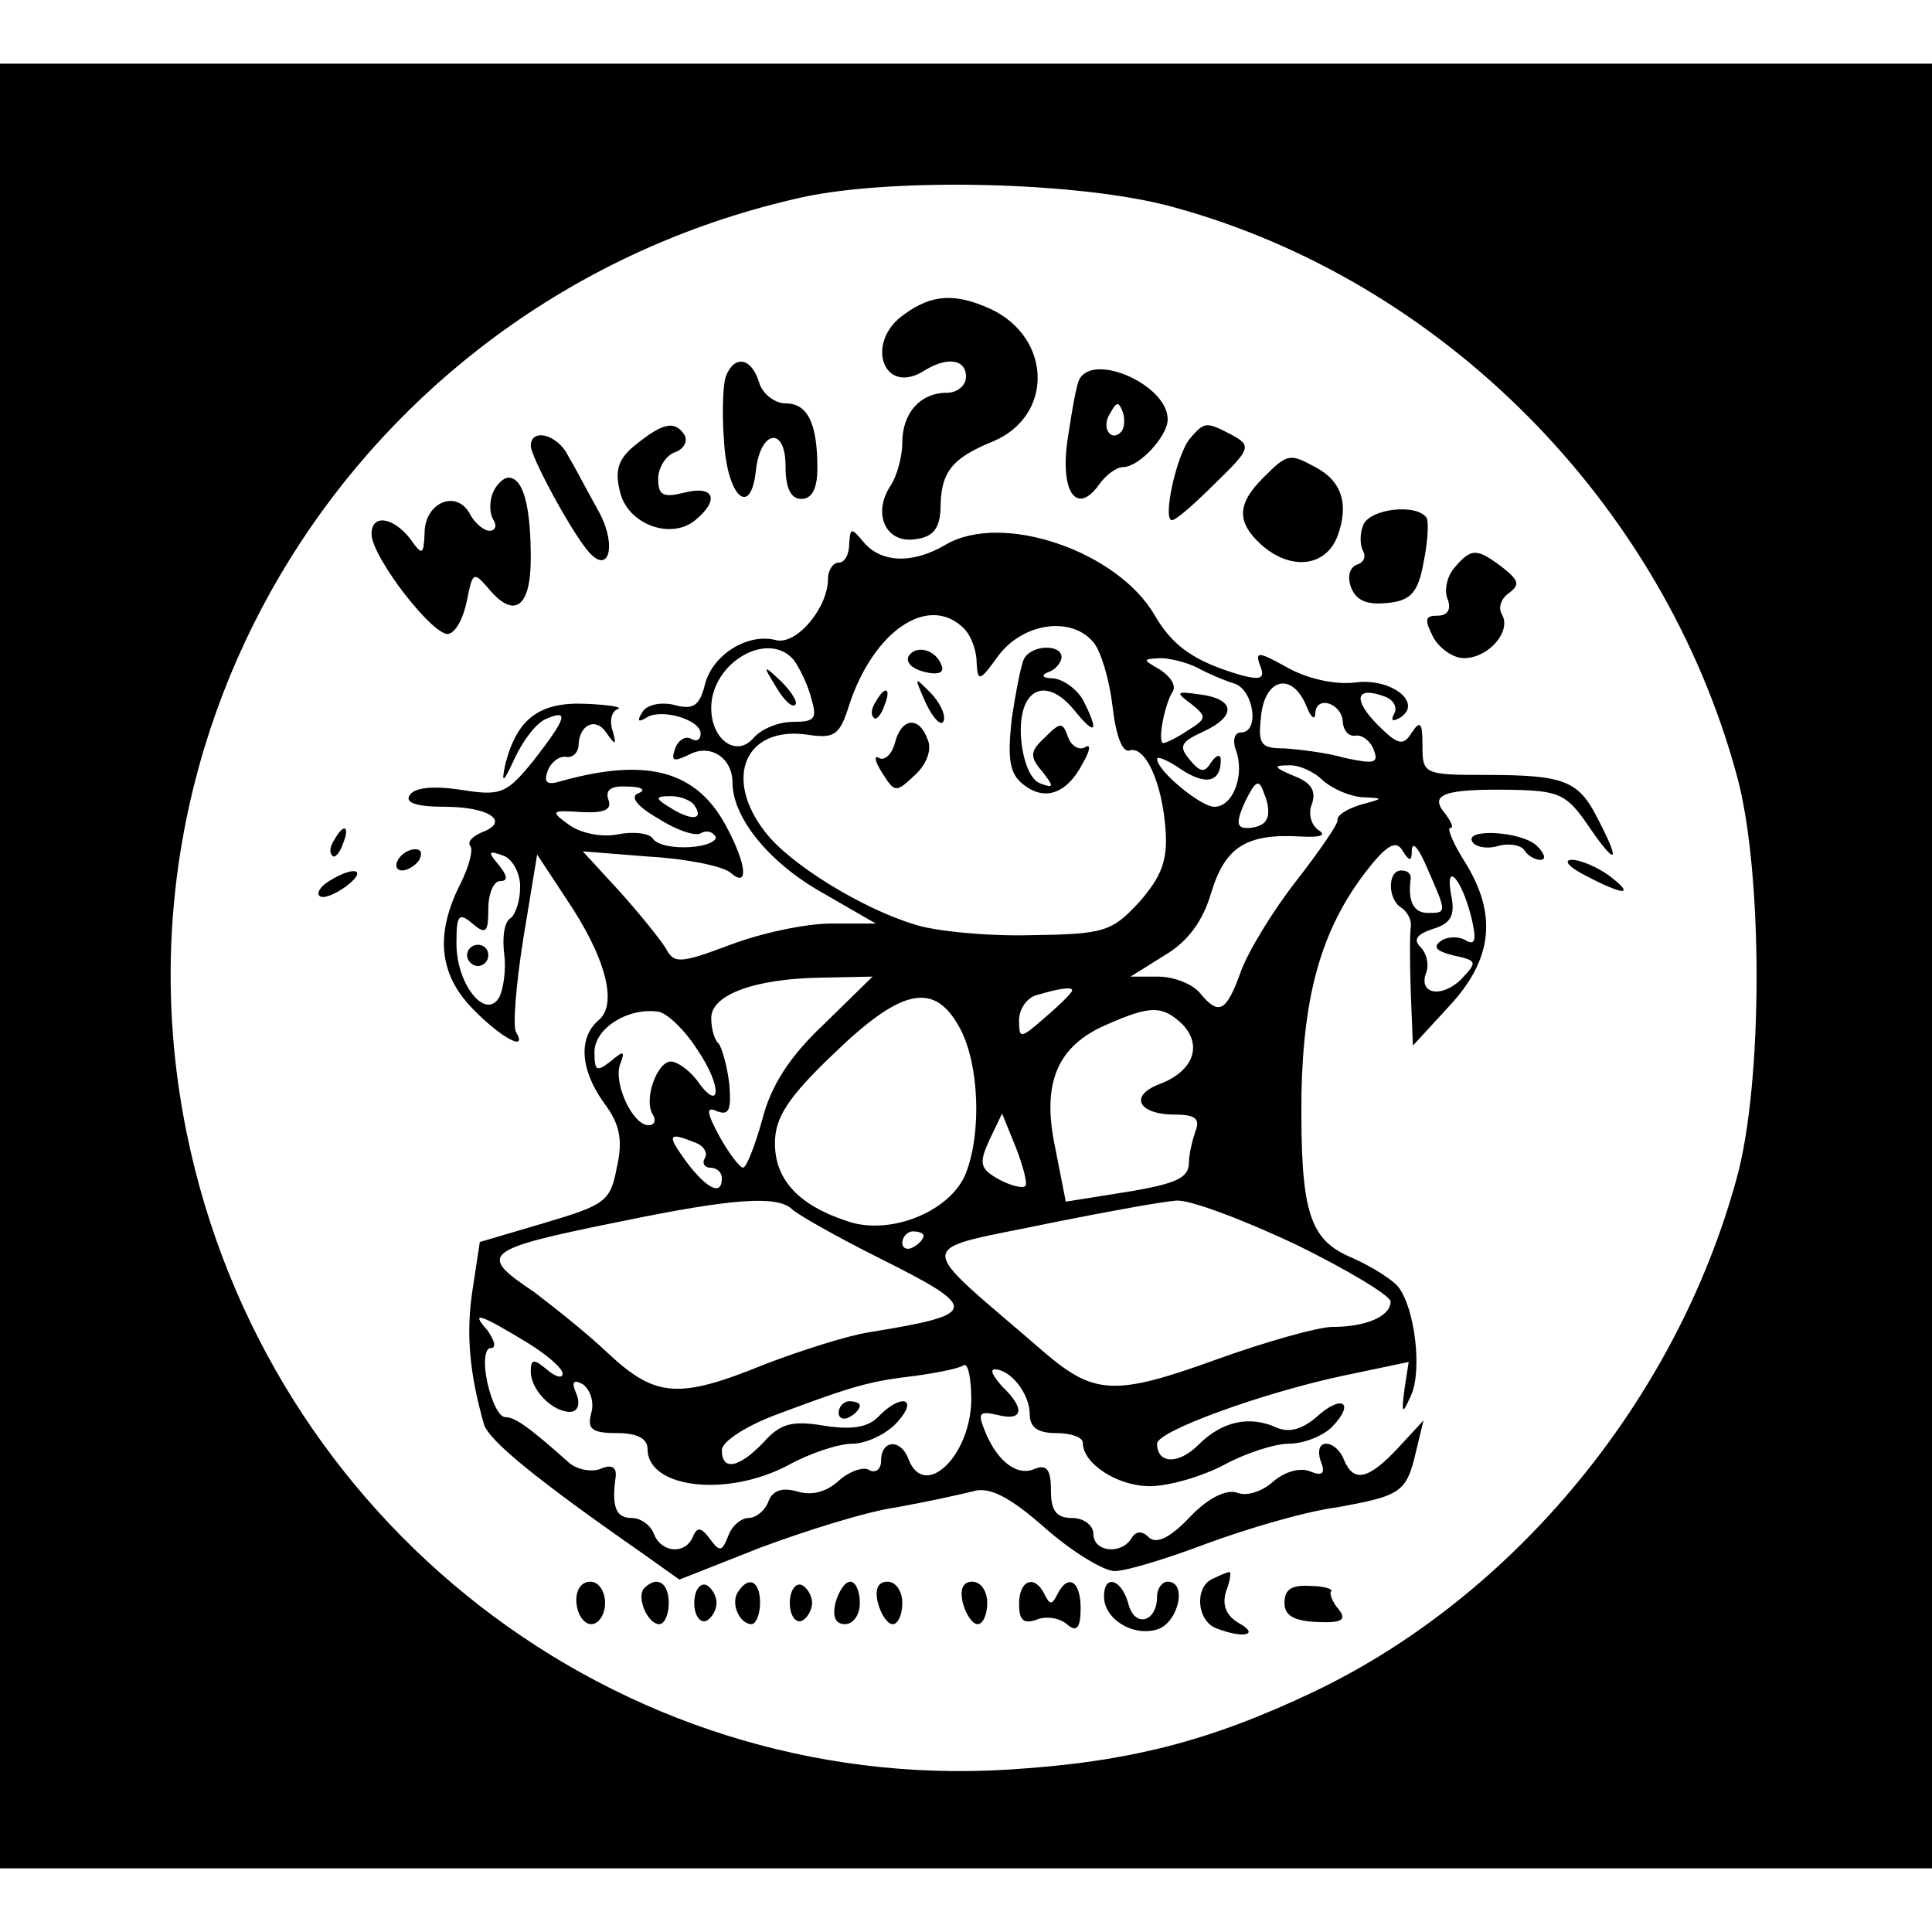 <?xml version="1.0" standalone="no"?>
<!DOCTYPE svg PUBLIC "-//W3C//DTD SVG 20010904//EN"
 "http://www.w3.org/TR/2001/REC-SVG-20010904/DTD/svg10.dtd">
<svg version="1.0" xmlns="http://www.w3.org/2000/svg"
 width="182pt" height="182pt" viewBox="0 0 182 182"
 preserveAspectRatio="xMidYMid meet">
<g transform="translate(0,182) scale(0.1,-0.1)"
fill="#000000" stroke="none">
<path d="M0 910 l0 -850 910 0 910 0 0 850 0 850 -910 0 -910 0 0 -850z m1105
715 c253 -69 461 -278 531 -535 25 -90 25 -290 0 -380 -57 -209 -210 -394
-399 -484 -97 -46 -173 -66 -287 -73 -369 -23 -699 233 -774 599 -82 400 175
792 579 882 86 19 263 15 350 -9z"/>
<path d="M852 1524 c-38 -26 -20 -78 19 -53 21 13 39 11 39 -6 0 -8 -8 -15
-18 -15 -25 0 -42 -19 -42 -47 0 -13 -5 -32 -12 -42 -16 -26 -3 -53 24 -49 17
2 23 10 24 28 0 35 10 48 49 64 58 24 56 98 -2 125 -33 15 -55 14 -81 -5z"/>
<path d="M684 1466 c-3 -7 -4 -35 -2 -61 3 -53 25 -73 30 -29 4 39 28 43 28 5
0 -21 5 -31 15 -31 10 0 15 10 15 29 0 42 -9 61 -30 61 -10 0 -22 9 -25 20 -7
23 -23 26 -31 6z"/>
<path d="M1017 1463 c-3 -5 -7 -29 -11 -55 -8 -51 8 -74 29 -45 7 10 17 17 23
17 15 0 42 29 42 45 0 32 -69 63 -83 38z m39 -50 c-10 -10 -19 5 -10 18 6 11
8 11 12 0 2 -7 1 -15 -2 -18z"/>
<path d="M600 1402 c-18 -14 -21 -25 -16 -45 7 -31 48 -46 71 -27 23 19 18 33
-10 26 -20 -5 -25 -3 -25 13 0 10 7 22 16 25 8 3 12 10 9 16 -9 14 -20 12 -45
-8z"/>
<path d="M1121 1407 c-13 -16 -26 -77 -17 -77 4 0 22 16 41 35 33 32 34 35 16
45 -25 13 -26 13 -40 -3z"/>
<path d="M500 1400 c0 -10 36 -77 53 -98 21 -26 29 5 10 38 -10 18 -22 41 -28
51 -10 20 -35 26 -35 9z"/>
<path d="M1190 1370 c-25 -25 -25 -42 -2 -63 28 -25 61 -21 72 8 11 30 4 52
-21 65 -24 13 -26 13 -49 -10z"/>
<path d="M464 1355 c-3 -8 -3 -19 1 -25 3 -5 2 -10 -4 -10 -5 0 -14 7 -19 17
-13 22 -42 9 -42 -19 -1 -21 -2 -22 -14 -5 -16 20 -36 23 -36 4 0 -22 60 -99
73 -94 7 2 14 16 17 32 5 25 6 27 19 12 25 -31 41 -20 41 27 0 49 -7 76 -21
76 -5 0 -12 -7 -15 -15z"/>
<path d="M1284 1325 c-3 -8 -3 -18 0 -24 3 -5 1 -11 -6 -13 -7 -3 -9 -12 -5
-22 5 -12 15 -16 34 -14 22 2 29 10 34 38 4 19 5 38 3 42 -9 14 -54 9 -60 -7z"/>
<path d="M800 1308 c0 -10 -4 -18 -10 -18 -5 0 -10 -7 -10 -15 0 -28 -30 -63
-49 -58 -27 7 -60 -14 -67 -42 -5 -20 -11 -24 -29 -19 -13 3 -26 0 -30 -7 -5
-8 -4 -10 4 -5 14 9 51 -2 51 -15 0 -6 -4 -8 -9 -5 -5 3 -12 -1 -15 -9 -4 -12
-2 -13 13 -6 20 11 41 -3 41 -26 0 -33 34 -75 83 -103 l52 -30 -42 0 c-24 0
-66 -9 -95 -20 -48 -18 -53 -18 -61 -3 -5 8 -25 33 -44 54 l-34 37 63 -5 c35
-2 69 -9 76 -15 17 -15 16 6 -3 42 -28 54 -75 67 -157 44 -13 -4 -16 -1 -12
10 3 8 11 14 17 13 6 -1 11 3 12 10 0 20 16 28 26 13 9 -13 10 -12 6 2 -3 9
-1 18 5 20 5 2 -8 4 -30 5 -44 2 -65 -14 -76 -57 -4 -19 -2 -18 9 6 8 17 21
34 30 37 21 9 19 1 -12 -39 -26 -32 -31 -34 -69 -28 -26 4 -44 2 -48 -5 -5 -7
6 -11 33 -11 42 0 62 -14 35 -24 -9 -4 -14 -9 -11 -13 3 -3 -1 -19 -9 -35 -24
-47 -21 -85 11 -118 26 -27 53 -42 41 -22 -3 5 0 44 7 88 l13 79 27 -41 c38
-56 49 -100 31 -115 -19 -16 -18 -46 5 -78 15 -20 18 -35 12 -61 -6 -32 -11
-35 -68 -52 l-61 -18 -7 -46 c-6 -40 -3 -77 11 -126 5 -15 47 -50 146 -119
l38 -27 76 30 c43 16 100 34 128 38 28 5 60 12 72 15 15 5 34 -4 68 -34 26
-23 56 -41 66 -41 11 0 50 12 87 26 38 14 92 30 122 34 61 11 66 14 75 53 l7
29 -24 -26 c-28 -30 -42 -33 -51 -11 -3 8 -10 15 -17 15 -6 0 -8 -7 -5 -16 5
-12 2 -15 -10 -10 -10 4 -25 -1 -35 -10 -10 -9 -25 -14 -34 -10 -10 3 -27 -5
-44 -23 -19 -20 -32 -26 -39 -19 -6 6 -12 6 -16 -1 -10 -16 -36 -13 -36 4 0 8
-9 15 -20 15 -15 0 -20 7 -20 26 0 20 -4 25 -16 20 -17 -7 -36 9 -47 38 -6 15
-4 17 13 13 24 -6 26 6 4 27 -8 9 -12 16 -7 16 15 0 33 -23 33 -42 0 -13 8
-18 25 -18 14 0 25 -4 25 -9 0 -20 33 -41 63 -41 18 0 49 9 70 20 20 11 48 20
61 20 14 0 32 7 41 16 22 23 9 31 -15 9 -13 -11 -25 -15 -37 -10 -26 12 -52 6
-74 -16 -19 -19 -39 -18 -39 1 0 12 100 48 175 64 l62 13 -4 -26 c-3 -23 -2
-24 6 -6 11 23 4 83 -12 103 -6 7 -25 19 -43 27 -41 17 -49 43 -48 155 2 94
19 154 60 208 20 26 29 31 35 21 7 -11 9 -11 9 1 1 8 7 0 15 -19 18 -41 18
-41 0 -41 -14 0 -19 12 -16 33 0 4 -3 7 -9 7 -13 0 -13 -27 0 -35 6 -4 10 -12
9 -18 -1 -7 -1 -34 0 -62 l2 -50 34 37 c41 44 46 86 15 136 -11 17 -17 32 -14
32 4 0 1 6 -5 14 -15 18 0 23 64 22 44 -1 51 -4 72 -35 26 -38 30 -34 8 8 -18
36 -32 41 -106 41 -58 0 -59 1 -59 28 0 21 -2 24 -10 12 -8 -13 -13 -12 -32 7
-24 24 -21 37 6 27 9 -3 13 -11 9 -17 -3 -6 -1 -7 6 -3 22 14 -9 38 -43 33
-18 -2 -43 3 -63 14 -27 15 -31 16 -26 2 5 -12 1 -14 -18 -9 -44 13 -64 27
-81 56 -35 61 -144 98 -197 67 -32 -19 -62 -17 -78 3 -11 13 -12 13 -13 -2z
m108 -80 c7 -7 12 -21 12 -32 1 -19 3 -18 21 7 23 30 68 37 89 12 7 -8 15 -35
18 -60 3 -27 9 -44 16 -42 15 5 31 -31 34 -75 2 -29 -4 -44 -25 -68 -26 -28
-33 -30 -103 -31 -41 -1 -90 4 -108 10 -50 15 -118 57 -141 87 -40 51 -19 100
39 92 26 -4 31 -1 40 28 23 70 75 105 108 72z m-160 -30 c5 -7 13 -23 16 -35
6 -20 4 -23 -17 -23 -14 0 -30 -7 -37 -15 -16 -19 -40 -2 -40 28 0 43 54 74
78 45z m380 -7 c9 -5 25 -12 35 -15 18 -6 24 -46 6 -46 -6 0 -8 -7 -5 -16 9
-23 -2 -54 -20 -54 -13 0 -54 34 -54 45 0 3 10 -1 23 -10 23 -15 37 -12 37 9
0 6 -4 5 -9 -2 -6 -10 -10 -10 -20 2 -11 13 -9 17 13 27 32 15 29 31 -5 35
-21 3 -22 2 -7 -9 15 -12 15 -14 -3 -25 -10 -7 -21 -12 -23 -12 -6 0 1 37 9
49 3 6 -3 14 -12 20 -17 10 -17 10 0 11 9 0 25 -4 35 -9z m103 -37 c4 -10 8
-13 8 -6 1 18 26 9 26 -9 1 -8 6 -13 12 -12 6 1 14 -5 17 -13 5 -13 1 -14 -27
-8 -17 5 -43 8 -57 9 -23 0 -25 4 -22 31 4 36 30 41 43 8z m15 -69 c9 -8 25
-15 37 -16 21 -1 21 -1 -1 -7 -13 -4 -23 -10 -22 -15 0 -4 -18 -30 -39 -57
-22 -28 -45 -66 -52 -85 -14 -39 -21 -42 -39 -20 -7 8 -24 15 -39 15 l-26 0
32 20 c22 13 36 32 44 59 13 43 33 56 84 53 19 -1 25 1 17 6 -7 5 -10 16 -6
25 4 12 -1 20 -17 26 -19 8 -20 10 -6 10 10 1 25 -6 33 -14z m-53 -37 c-2 -5
-10 -8 -18 -8 -10 0 -11 5 -2 25 10 20 13 22 18 7 4 -9 5 -20 2 -24z m-591 25
c-9 -3 -3 -12 18 -24 17 -11 35 -17 40 -14 5 3 11 2 14 -3 2 -4 -8 -9 -24 -10
-16 -1 -31 2 -35 8 -3 5 -18 7 -33 4 -15 -3 -35 1 -46 9 -18 13 -17 14 12 12
21 -1 29 2 25 12 -3 9 3 13 18 12 13 0 18 -3 11 -6z m53 -13 c8 -13 -5 -13
-25 0 -13 8 -13 10 2 10 9 0 20 -4 23 -10z m-165 -75 c0 -13 -4 -26 -9 -30 -6
-3 -8 -18 -6 -34 2 -15 -1 -34 -5 -41 -13 -21 -40 13 -40 51 0 27 2 30 15 19
13 -11 15 -8 15 14 0 14 5 26 11 26 8 0 7 5 -1 15 -11 13 -10 14 4 9 9 -3 16
-17 16 -29z m896 -29 c5 -21 4 -27 -5 -22 -6 4 -17 4 -23 0 -9 -6 -5 -10 11
-14 23 -5 23 -6 7 -23 -19 -18 -41 -13 -32 8 2 7 0 17 -6 23 -7 7 -3 12 12 17
17 5 21 13 17 32 -6 33 10 15 19 -21z m-610 -101 c-32 -30 -50 -58 -58 -90 -7
-25 -15 -45 -18 -45 -3 0 -13 13 -22 29 -13 24 -13 29 -2 24 11 -4 13 2 11 26
-2 17 -7 34 -10 38 -4 3 -7 14 -7 24 0 22 41 37 103 38 l49 1 -46 -45z m234
32 c0 -2 -11 -13 -25 -25 -24 -21 -25 -21 -25 -3 0 11 8 22 18 24 24 7 32 7
32 4z m-105 -37 c17 -33 20 -96 5 -135 -14 -36 -72 -60 -113 -45 -45 15 -67
39 -67 73 0 24 12 43 55 84 65 63 96 69 120 23z m-248 -19 c24 -35 22 -61 -1
-28 -7 9 -18 17 -24 17 -13 0 -26 -36 -17 -50 3 -5 2 -10 -4 -10 -15 0 -33 39
-27 57 5 13 4 14 -9 3 -13 -10 -15 -9 -15 9 0 22 31 42 60 38 8 -1 25 -17 37
-36z m457 24 c19 -20 10 -44 -21 -56 -30 -11 -21 -29 14 -29 19 0 24 -4 19
-16 -3 -9 -6 -22 -6 -29 0 -16 -14 -21 -72 -30 l-44 -7 -10 51 c-13 61 2 96
49 116 41 18 52 18 71 0z m-148 -152 c-2 -3 -14 0 -25 6 -18 10 -19 15 -9 37
l12 25 13 -32 c7 -18 11 -34 9 -36z m-312 41 c9 -3 13 -10 10 -15 -3 -5 0 -9
5 -9 6 0 11 -4 11 -10 0 -17 -14 -10 -33 15 -19 26 -18 29 7 19z m92 -63 c5
-5 42 -26 82 -46 96 -48 95 -53 -9 -70 -20 -3 -64 -17 -98 -30 -81 -33 -103
-32 -148 10 -21 20 -53 45 -70 58 -54 36 -49 40 85 67 102 21 144 24 158 11z
m474 -33 c49 -24 89 -48 90 -54 0 -14 -23 -24 -55 -24 -13 0 -63 -14 -110 -31
-94 -34 -114 -33 -160 6 -127 110 -128 95 10 124 50 10 100 19 113 20 13 1 63
-18 112 -41z m-350 8 c0 -3 -4 -8 -10 -11 -5 -3 -10 -1 -10 4 0 6 5 11 10 11
6 0 10 -2 10 -4z m-373 -101 c18 -11 33 -24 33 -29 0 -5 -7 -3 -15 4 -12 10
-15 10 -15 -2 0 -17 20 -38 37 -38 7 0 10 7 6 17 -5 11 -3 14 6 9 7 -5 11 -17
8 -27 -4 -15 0 -19 24 -19 19 0 29 -5 29 -15 0 -37 75 -46 133 -15 20 11 47
20 60 20 13 0 32 9 42 20 21 23 4 28 -18 5 -10 -10 -26 -12 -51 -8 -30 5 -41
2 -57 -16 -23 -24 -39 -27 -39 -7 0 8 23 23 53 34 72 27 87 31 130 36 21 3 41
7 45 10 4 2 7 -13 7 -33 -1 -53 -44 -94 -59 -56 -7 20 -26 19 -26 -1 0 -8 -5
-12 -11 -9 -5 4 -19 -1 -29 -10 -12 -11 -26 -14 -39 -10 -14 4 -23 1 -27 -9
-3 -9 -12 -16 -19 -16 -7 0 -16 -8 -19 -17 -6 -15 -8 -15 -17 -3 -8 11 -12 12
-16 3 -7 -18 -30 -16 -37 2 -3 8 -12 15 -21 15 -15 0 -19 11 -15 39 1 9 -4 12
-15 7 -9 -3 -23 0 -30 7 -37 33 -50 42 -59 42 -6 0 -13 15 -17 33 -4 19 -2 32
3 32 6 0 4 7 -3 17 -16 18 -8 16 38 -12z"/>
<path d="M856 1202 c-3 -6 3 -12 15 -15 12 -3 19 -1 16 6 -5 15 -24 20 -31 9z"/>
<path d="M965 1200 c-3 -5 -8 -31 -12 -58 -4 -37 -2 -51 11 -61 20 -16 41 -9
56 20 7 12 8 19 2 15 -5 -3 -13 1 -16 10 -5 14 -7 14 -22 -1 -14 -13 -14 -18
-2 -32 11 -14 11 -16 -2 -11 -9 3 -16 20 -18 41 -4 47 22 62 50 28 20 -25 24
-21 8 10 -6 10 -18 19 -28 20 -10 0 -12 3 -4 6 6 2 12 9 12 14 0 12 -27 12
-35 -1z"/>
<path d="M872 1158 c7 -15 15 -23 17 -17 2 6 -4 18 -13 27 -15 15 -15 15 -4
-10z"/>
<path d="M825 1159 c-4 -6 -5 -12 -2 -15 2 -3 7 2 10 11 7 17 1 20 -8 4z"/>
<path d="M843 1120 c-3 -11 -10 -17 -15 -14 -5 3 -4 -3 3 -14 12 -19 13 -19
31 -2 11 10 16 24 12 33 -8 23 -25 21 -31 -3z"/>
<path d="M731 1173 c7 -12 15 -20 18 -17 3 2 -3 12 -13 22 -17 16 -18 16 -5
-5z"/>
<path d="M440 920 c0 -5 5 -10 10 -10 6 0 10 5 10 10 0 6 -4 10 -10 10 -5 0
-10 -4 -10 -10z"/>
<path d="M790 489 c0 -5 5 -7 10 -4 6 3 10 8 10 11 0 2 -4 4 -10 4 -5 0 -10
-5 -10 -11z"/>
<path d="M1370 1285 c-7 -8 -10 -22 -6 -30 3 -9 0 -15 -10 -15 -12 0 -12 -4
-4 -20 6 -11 19 -20 29 -20 23 0 45 25 36 41 -4 6 -1 15 6 20 11 8 10 12 -5
24 -25 19 -30 19 -46 0z"/>
<path d="M315 1029 c-4 -6 -5 -12 -2 -15 2 -3 7 2 10 11 7 17 1 20 -8 4z"/>
<path d="M1387 1027 c3 -5 14 -7 24 -4 10 3 22 1 25 -4 3 -5 10 -9 15 -9 6 0
4 6 -3 13 -14 14 -69 17 -61 4z"/>
<path d="M375 1010 c-3 -5 -2 -10 4 -10 5 0 13 5 16 10 3 6 2 10 -4 10 -5 0
-13 -4 -16 -10z"/>
<path d="M1494 995 c36 -19 47 -19 22 0 -11 8 -27 15 -35 15 -9 0 -3 -7 13
-15z"/>
<path d="M310 990 c-8 -5 -12 -11 -9 -14 3 -3 14 1 25 9 21 16 8 20 -16 5z"/>
<path d="M1143 333 c-18 -7 -16 -40 3 -47 26 -10 41 -6 21 5 -12 7 -16 17 -12
30 4 10 5 19 3 18 -2 0 -9 -3 -15 -6z"/>
<path d="M543 310 c1 -11 7 -20 14 -20 7 0 13 9 13 20 0 11 -6 20 -14 20 -9 0
-14 -9 -13 -20z"/>
<path d="M607 324 c-8 -8 3 -34 14 -34 5 0 9 9 9 20 0 19 -11 26 -23 14z"/>
<path d="M654 310 c0 -11 5 -19 11 -17 5 2 10 10 10 17 0 7 -5 15 -10 17 -6 2
-11 -6 -11 -17z"/>
<path d="M695 320 c-7 -11 2 -30 13 -30 4 0 8 9 8 20 0 21 -11 26 -21 10z"/>
<path d="M744 310 c0 -11 5 -19 11 -17 5 2 10 10 10 17 0 7 -5 15 -10 17 -6 2
-11 -6 -11 -17z"/>
<path d="M787 310 c-3 -13 0 -20 9 -20 8 0 14 9 14 20 0 11 -4 20 -9 20 -5 0
-11 -9 -14 -20z"/>
<path d="M827 310 c3 -11 9 -20 14 -20 5 0 9 9 9 20 0 11 -6 20 -14 20 -9 0
-12 -7 -9 -20z"/>
<path d="M907 310 c3 -11 9 -20 14 -20 5 0 9 9 9 20 0 11 -6 20 -14 20 -9 0
-12 -7 -9 -20z"/>
<path d="M960 309 c0 -15 4 -19 16 -15 9 4 22 2 29 -4 9 -8 13 -4 13 15 0 26
-12 33 -22 13 -5 -10 -7 -10 -12 0 -9 19 -24 14 -24 -9z"/>
<path d="M1040 316 c0 -21 27 -38 50 -31 20 6 29 45 10 45 -5 0 -10 -6 -10
-14 0 -24 -21 -30 -27 -7 -6 23 -23 29 -23 7z"/>
<path d="M1210 310 c0 -12 9 -17 31 -18 23 -1 28 2 20 12 -6 7 -9 15 -7 17 2
2 -7 5 -20 5 -17 1 -24 -3 -24 -16z"/>
</g>
</svg>
